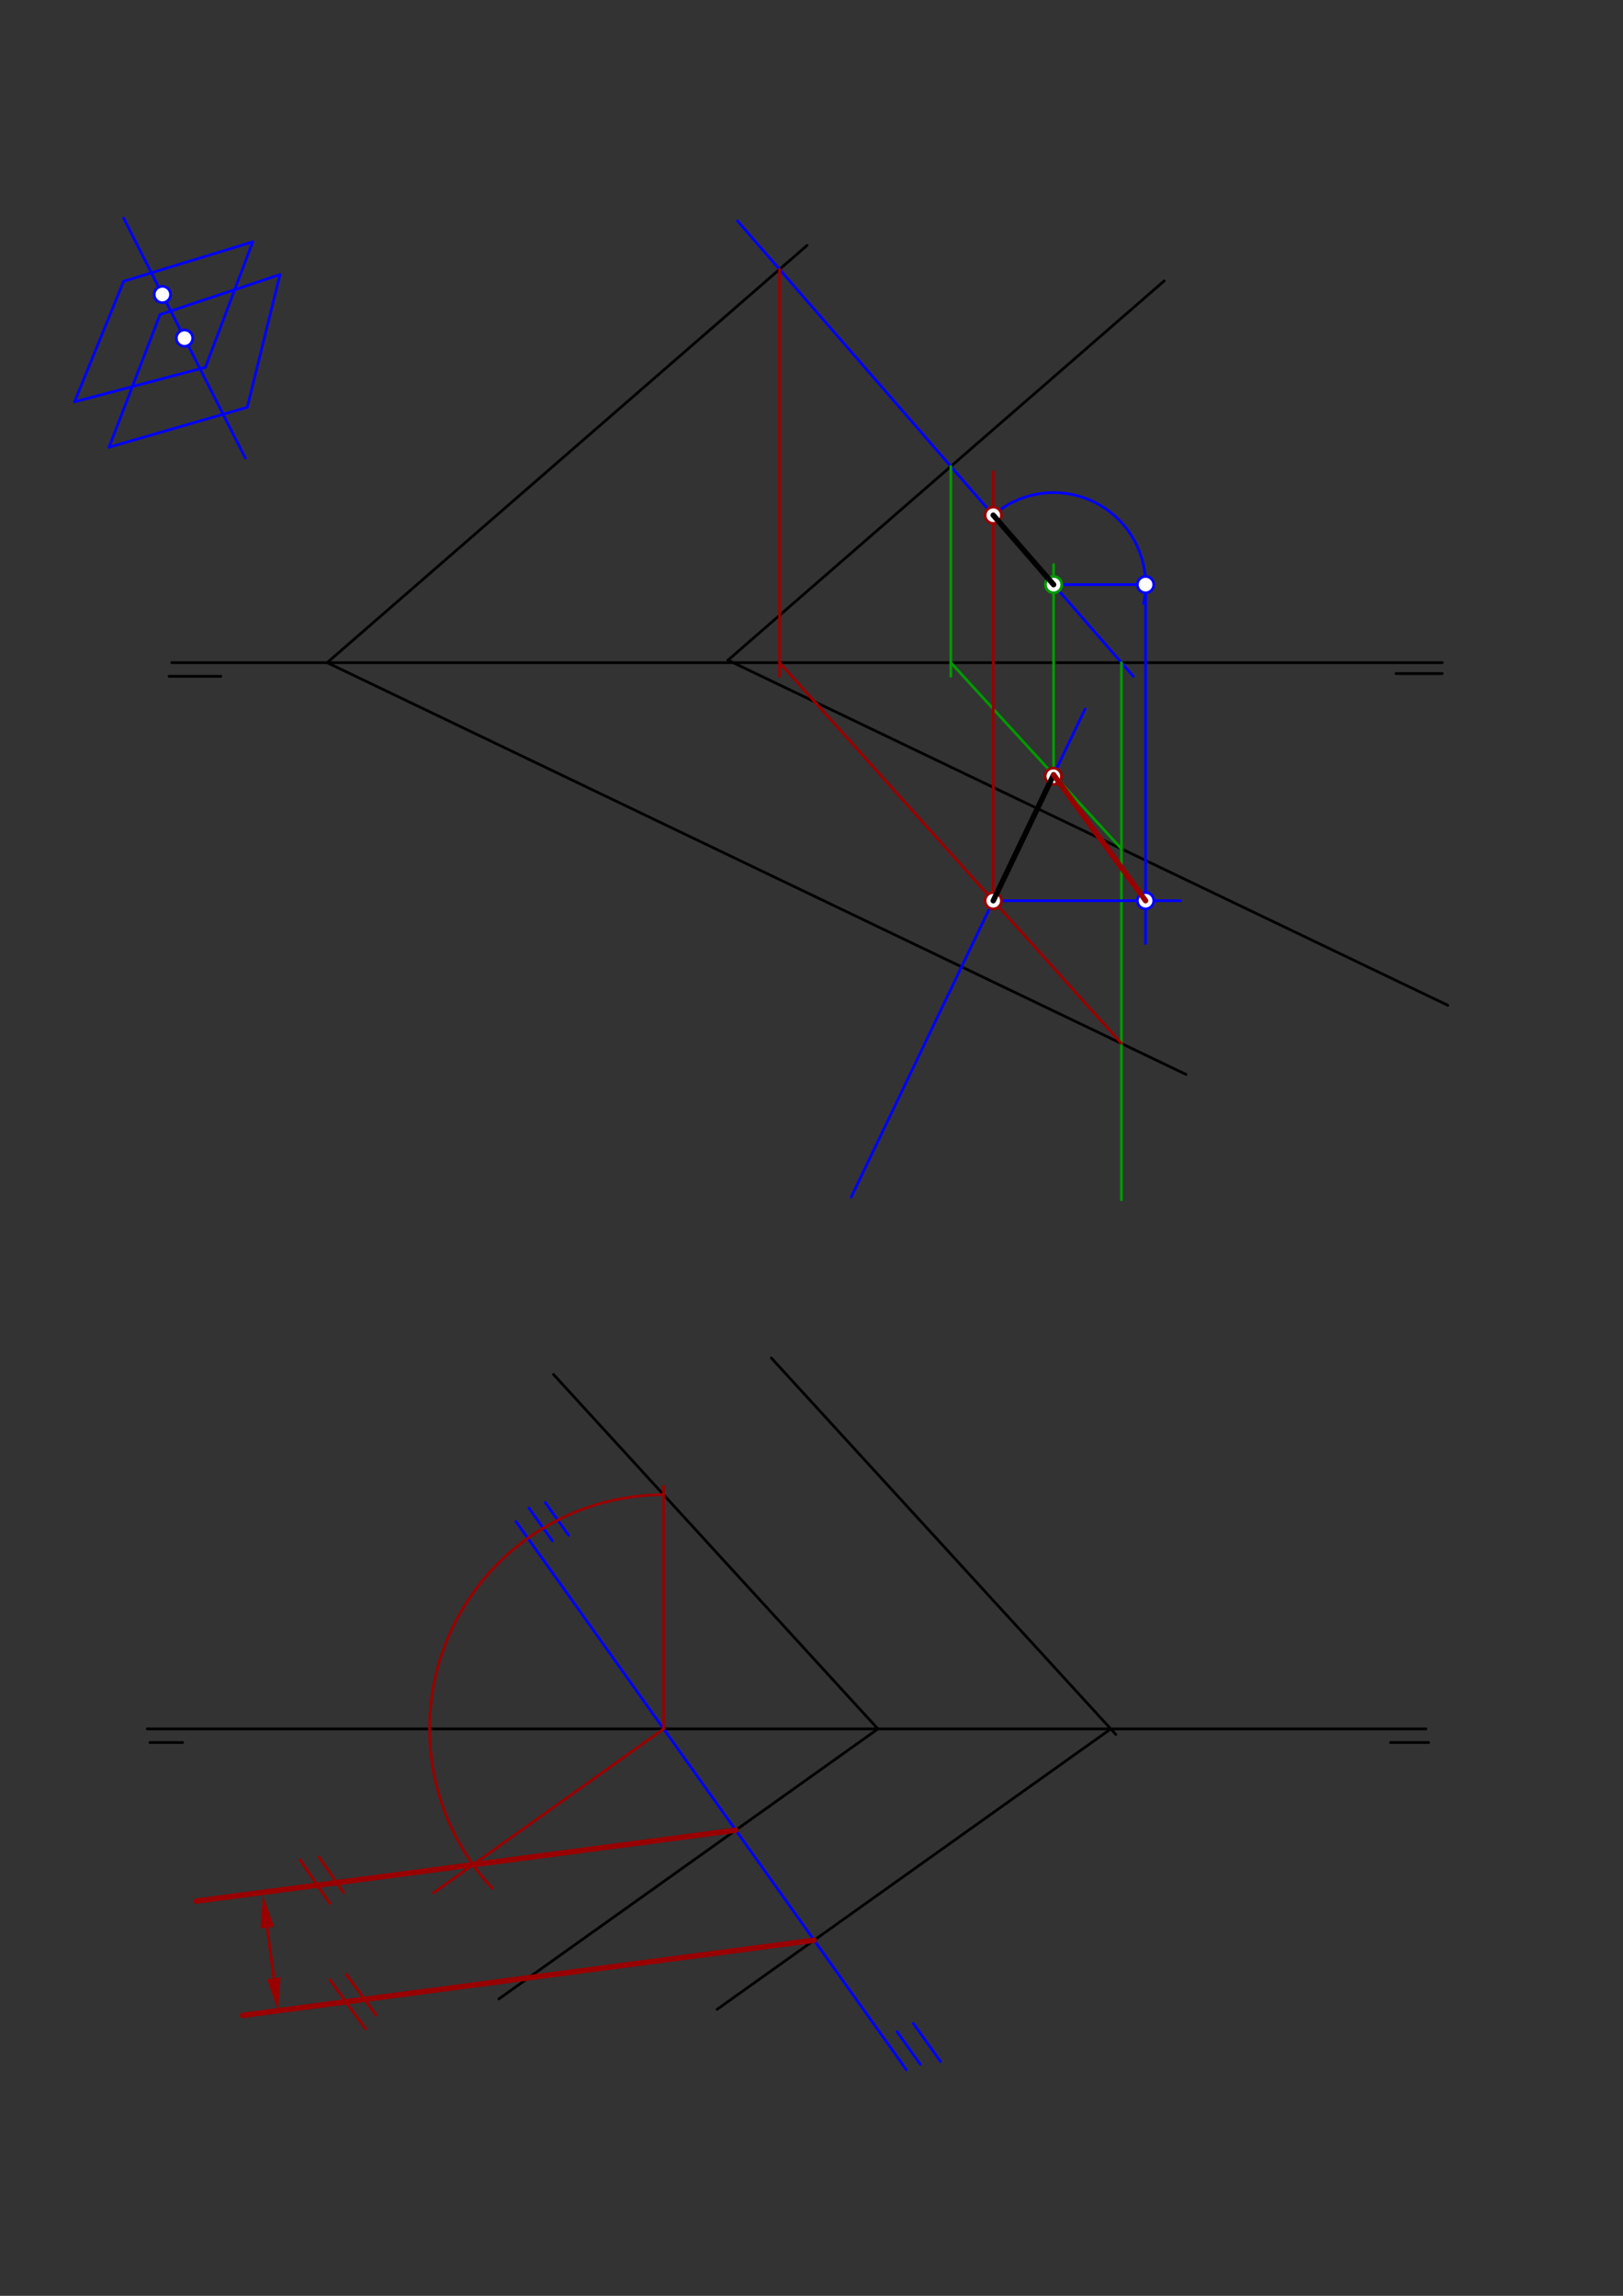 <svg xmlns="http://www.w3.org/2000/svg" class="svg--816" height="100%" preserveAspectRatio="xMidYMid meet" viewBox="0 0 595.276 841.89" width="100%"><rect x="0" y="0" width="595.276" height="841.89" fill="#333333" stroke="none"/><defs><marker id="marker-arrow" markerHeight="16" markerUnits="userSpaceOnUse" markerWidth="24" orient="auto-start-reverse" refX="24" refY="4" viewBox="0 0 24 8"><path d="M 0 0 L 24 4 L 0 8 z" stroke="inherit"></path></marker></defs><g class="aux-layer--949"><g class="element--733"><line stroke="#000000" stroke-dasharray="none" stroke-linecap="round" stroke-width="1" x1="63" x2="529" y1="243" y2="243"></line></g><g class="element--733"><line stroke="#000000" stroke-dasharray="none" stroke-linecap="round" stroke-width="1" x1="62" x2="81" y1="248" y2="248"></line></g><g class="element--733"><line stroke="#000000" stroke-dasharray="none" stroke-linecap="round" stroke-width="1" x1="529" x2="512" y1="247" y2="247"></line></g><g class="element--733"><line stroke="#000000" stroke-dasharray="none" stroke-linecap="round" stroke-width="1" x1="296" x2="120" y1="90" y2="243"></line></g><g class="element--733"><line stroke="#000000" stroke-dasharray="none" stroke-linecap="round" stroke-width="1" x1="427" x2="267" y1="103" y2="242.091"></line></g><g class="element--733"><line stroke="#000000" stroke-dasharray="none" stroke-linecap="round" stroke-width="1" x1="120" x2="435" y1="243" y2="394"></line></g><g class="element--733"><line stroke="#000000" stroke-dasharray="none" stroke-linecap="round" stroke-width="1" x1="267" x2="531" y1="242.091" y2="368.643"></line></g><g class="element--733"><line stroke="#000000" stroke-dasharray="none" stroke-linecap="round" stroke-width="1" x1="54" x2="523" y1="634" y2="634"></line></g><g class="element--733"><line stroke="#000000" stroke-dasharray="none" stroke-linecap="round" stroke-width="1" x1="55" x2="67" y1="639" y2="639"></line></g><g class="element--733"><line stroke="#000000" stroke-dasharray="none" stroke-linecap="round" stroke-width="1" x1="524" x2="510" y1="639" y2="639"></line></g><g class="element--733"><line stroke="#000000" stroke-dasharray="none" stroke-linecap="round" stroke-width="1" x1="203" x2="322" y1="504" y2="634"></line></g><g class="element--733"><line stroke="#000000" stroke-dasharray="none" stroke-linecap="round" stroke-width="1" x1="322" x2="183" y1="634" y2="733"></line></g><g class="element--733"><line stroke="#000000" stroke-dasharray="none" stroke-linecap="round" stroke-width="1" x1="282.915" x2="409.238" y1="498" y2="636"></line></g><g class="element--733"><line stroke="#000000" stroke-dasharray="none" stroke-linecap="round" stroke-width="1" x1="407.408" x2="263" y1="634" y2="736.852"></line></g><g class="element--733"><line stroke="#0000ff" stroke-dasharray="none" stroke-linecap="round" stroke-width="1" x1="270.477" x2="415.653" y1="81" y2="248"></line></g><g class="element--733"><line stroke="#0000ff" stroke-dasharray="none" stroke-linecap="round" stroke-width="1" x1="92.7" x2="45.35" y1="88.7" y2="103.152"></line></g><g class="element--733"><line stroke="#0000ff" stroke-dasharray="none" stroke-linecap="round" stroke-width="1" x1="45.35" x2="27.35" y1="103.152" y2="147.35"></line></g><g class="element--733"><line stroke="#0000ff" stroke-dasharray="none" stroke-linecap="round" stroke-width="1" x1="27.35" x2="75.35" y1="147.35" y2="134.7"></line></g><g class="element--733"><line stroke="#0000ff" stroke-dasharray="none" stroke-linecap="round" stroke-width="1" x1="75.35" x2="92.7" y1="134.7" y2="88.7"></line></g><g class="element--733"><line stroke="#0000ff" stroke-dasharray="none" stroke-linecap="round" stroke-width="1" x1="102.7" x2="58.7" y1="100.7" y2="115.35"></line></g><g class="element--733"><line stroke="#0000ff" stroke-dasharray="none" stroke-linecap="round" stroke-width="1" x1="58.7" x2="40" y1="115.35" y2="164"></line></g><g class="element--733"><line stroke="#0000ff" stroke-dasharray="none" stroke-linecap="round" stroke-width="1" x1="40" x2="90.7" y1="164" y2="149.35"></line></g><g class="element--733"><line stroke="#0000ff" stroke-dasharray="none" stroke-linecap="round" stroke-width="1" x1="90.7" x2="102.7" y1="149.35" y2="100.7"></line></g><g class="element--733"><line stroke="#0000ff" stroke-dasharray="none" stroke-linecap="round" stroke-width="1" x1="45.35" x2="90" y1="80" y2="168"></line></g><g class="element--733"><line stroke="#0000ff" stroke-dasharray="none" stroke-linecap="round" stroke-width="1" x1="398" x2="312.194" y1="260" y2="439"></line></g><g class="element--733"><line stroke="#009900" stroke-dasharray="none" stroke-linecap="round" stroke-width="1" x1="411.307" x2="411.307" y1="243" y2="440"></line></g><g class="element--733"><line stroke="#009900" stroke-dasharray="none" stroke-linecap="round" stroke-width="1" x1="348.743" x2="348.743" y1="171.031" y2="248"></line></g><g class="element--733"><line stroke="#009900" stroke-dasharray="none" stroke-linecap="round" stroke-width="1" x1="348.743" x2="411.307" y1="243" y2="311.267"></line></g><g class="element--733"><line stroke="#009900" stroke-dasharray="none" stroke-linecap="round" stroke-width="1" x1="386.434" x2="386.434" y1="284.127" y2="207"></line></g><g class="element--733"><line stroke="#990000" stroke-dasharray="none" stroke-linecap="round" stroke-width="1" x1="285.919" x2="285.919" y1="98.763" y2="248"></line></g><g class="element--733"><line stroke="#990000" stroke-dasharray="none" stroke-linecap="round" stroke-width="1" x1="285.919" x2="411.307" y1="243" y2="382.642"></line></g><g class="element--733"><line stroke="#990000" stroke-dasharray="none" stroke-linecap="round" stroke-width="1" x1="364.303" x2="364.303" y1="330.295" y2="173"></line></g><g class="element--733"><line stroke="#0000ff" stroke-dasharray="none" stroke-linecap="round" stroke-width="1" x1="386.434" x2="423" y1="214.388" y2="214.388"></line></g><g class="element--733"><path d="M 364.303 188.93 A 33.733 33.733 0 0 1 419.451 221.304" fill="none" stroke="#0000ff" stroke-dasharray="none" stroke-linecap="round" stroke-width="1"></path></g><g class="element--733"><line stroke="#0000ff" stroke-dasharray="none" stroke-linecap="round" stroke-width="1" x1="364.303" x2="433" y1="330.295" y2="330.295"></line></g><g class="element--733"><line stroke="#0000ff" stroke-dasharray="none" stroke-linecap="round" stroke-width="1" x1="420.167" x2="420.167" y1="214.388" y2="346"></line></g><g class="element--733"><line stroke="#0000ff" stroke-dasharray="none" stroke-linecap="round" stroke-width="1" x1="332.439" x2="189.281" y1="759" y2="558"></line></g><g class="element--733"><line stroke="#0000ff" stroke-dasharray="none" stroke-linecap="round" stroke-width="1" x1="194" x2="202.547" y1="553" y2="565"></line></g><g class="element--733"><line stroke="#0000ff" stroke-dasharray="none" stroke-linecap="round" stroke-width="1" x1="200" x2="208.547" y1="551" y2="563"></line></g><g class="element--733"><line stroke="#0000ff" stroke-dasharray="none" stroke-linecap="round" stroke-width="1" x1="329" x2="337.547" y1="745" y2="757"></line></g><g class="element--733"><line stroke="#0000ff" stroke-dasharray="none" stroke-linecap="round" stroke-width="1" x1="335" x2="344.971" y1="742" y2="756"></line></g><g class="element--733"><line stroke="#990000" stroke-dasharray="none" stroke-linecap="round" stroke-width="1" x1="243.41" x2="243.41" y1="634" y2="545"></line></g><g class="element--733"><line stroke="#990000" stroke-dasharray="none" stroke-linecap="round" stroke-width="1" x1="243.41" x2="159" y1="634" y2="694.119"></line></g><g class="element--733"><path d="M 243.41 548.145 A 85.855 85.855 0 0 0 180.481 692.403" fill="none" stroke="#990000" stroke-dasharray="none" stroke-linecap="round" stroke-width="1"></path></g><g class="element--733"><circle cx="59.557" cy="108" r="3" stroke="#0000ff" stroke-width="1" fill="#ffffff"></circle>}</g><g class="element--733"><circle cx="67.675" cy="124" r="3" stroke="#0000ff" stroke-width="1" fill="#ffffff"></circle>}</g><g class="element--733"><circle cx="386.326" cy="284.65" r="3" stroke="#990000" stroke-width="1" fill="#ffffff"></circle>}</g><g class="element--733"><circle cx="386.434" cy="214.388" r="3" stroke="#009900" stroke-width="1" fill="#ffffff"></circle>}</g><g class="element--733"><circle cx="364.303" cy="330.295" r="3" stroke="#990000" stroke-width="1" fill="#ffffff"></circle>}</g><g class="element--733"><circle cx="364.303" cy="188.93" r="3" stroke="#990000" stroke-width="1" fill="#ffffff"></circle>}</g><g class="element--733"><circle cx="420.167" cy="214.388" r="3" stroke="#0000ff" stroke-width="1" fill="#ffffff"></circle>}</g><g class="element--733"><circle cx="420.167" cy="330.295" r="3" stroke="#0000ff" stroke-width="1" fill="#ffffff"></circle>}</g></g><g class="main-layer--75a"><g class="element--733"><line stroke="#000000" stroke-dasharray="none" stroke-linecap="round" stroke-width="2" x1="386.434" x2="364.303" y1="214.388" y2="188.93"></line></g><g class="element--733"><line stroke="#000000" stroke-dasharray="none" stroke-linecap="round" stroke-width="2" x1="386.434" x2="364.303" y1="284.127" y2="330.295"></line></g><g class="element--733"><line stroke="#990000" stroke-dasharray="none" stroke-linecap="round" stroke-width="2" x1="386.434" x2="420.167" y1="284.127" y2="330.295"></line></g><g class="element--733"><line stroke="#990000" stroke-dasharray="none" stroke-linecap="round" stroke-width="2" x1="269.859" x2="72" y1="671.136" y2="697.148"></line></g><g class="element--733"><line stroke="#990000" stroke-dasharray="none" stroke-linecap="round" stroke-width="2" x1="298.603" x2="89" y1="711.494" y2="739.049"></line></g><g class="element--733"><line stroke="#990000" stroke-dasharray="none" stroke-linecap="round" stroke-width="1" x1="110" x2="120.947" y1="682" y2="698"></line></g><g class="element--733"><line stroke="#990000" stroke-dasharray="none" stroke-linecap="round" stroke-width="1" x1="117" x2="126" y1="681" y2="694"></line></g><g class="element--733"><line stroke="#990000" stroke-dasharray="none" stroke-linecap="round" stroke-width="1" x1="121" x2="134" y1="726" y2="744"></line></g><g class="element--733"><line stroke="#990000" stroke-dasharray="none" stroke-linecap="round" stroke-width="1" x1="127" x2="138" y1="724" y2="739"></line></g><g class="element--733"><line stroke="#990000" stroke-dasharray="none" stroke-linecap="round" stroke-width="1" x1="100.436" x2="97.998" y1="725.443" y2="706.898"></line><path d="M102,737.34 l12,2.5 l0,-5 z" fill="#990000" stroke="#990000" stroke-width="0" transform="rotate(262.511, 102, 737.34)"></path><path d="M96.434,695 l12,2.5 l0,-5 z" fill="#990000" stroke="#990000" stroke-width="0" transform="rotate(82.511, 96.434, 695)"></path></g></g><g class="snaps-layer--ac6"></g><g class="temp-layer--52d"></g></svg>